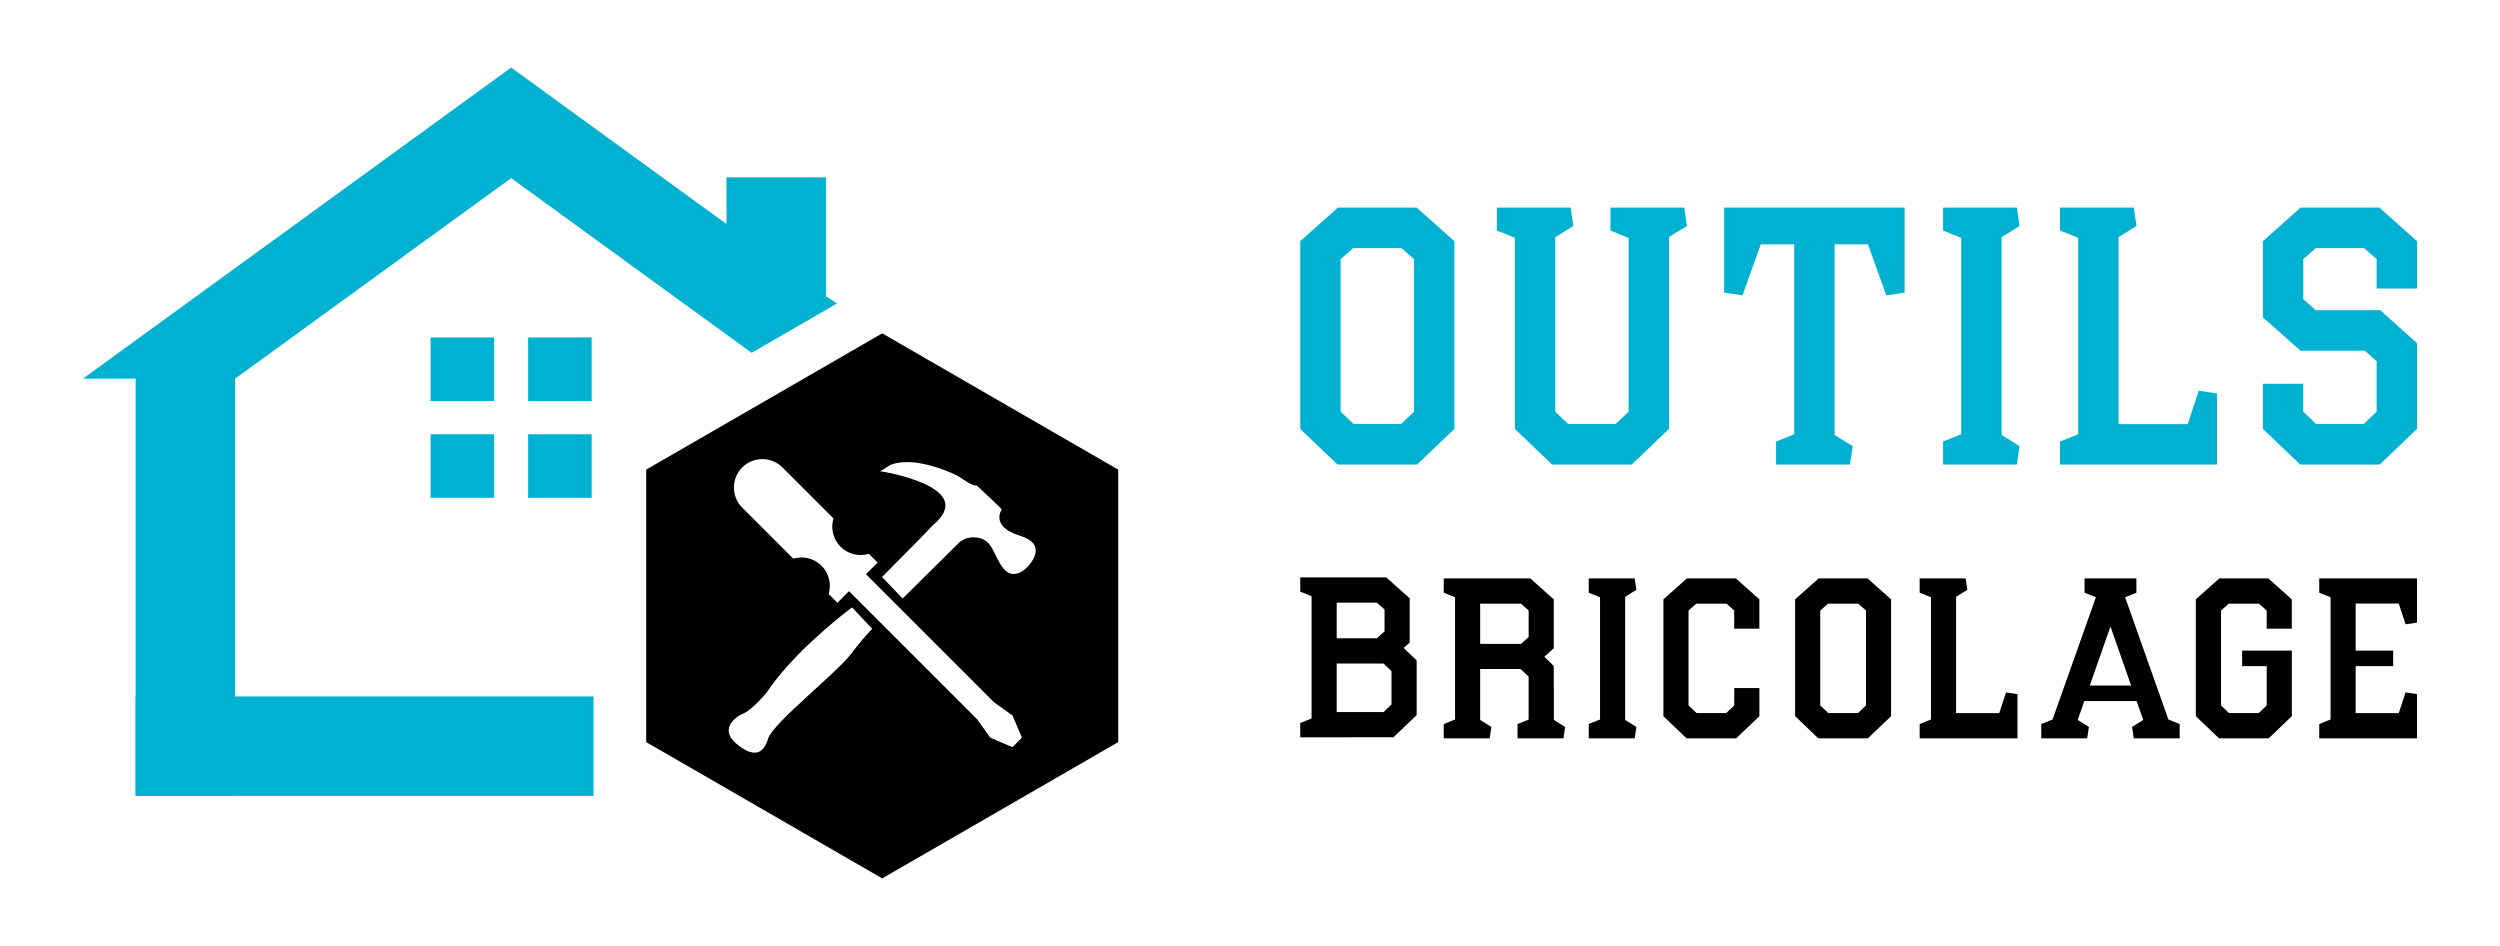 <?xml version="1.0" encoding="utf-8"?>
<!-- Generator: Adobe Illustrator 16.0.0, SVG Export Plug-In . SVG Version: 6.00 Build 0)  -->
<!DOCTYPE svg PUBLIC "-//W3C//DTD SVG 1.1//EN" "http://www.w3.org/Graphics/SVG/1.1/DTD/svg11.dtd">
<svg version="1.1" id="Calque_1" xmlns="http://www.w3.org/2000/svg" xmlns:xlink="http://www.w3.org/1999/xlink" x="0px" y="0px"
	 width="185px" height="70px" viewBox="0 0 185 70" enable-background="new 0 0 185 70" xml:space="preserve">
<g>
	<g>
		<g>
			<path fill="#00B1D1" d="M98.976,34.375l-0.013-0.016l-2.744-2.619V17.849l2.77-2.471l0.015-0.014h2.377h1.086h2.374l0.013,0.014
				l2.771,2.471V31.74l-2.741,2.619l-0.013,0.016h-2.403h-1.086H98.976z M99.206,19.179v11.285l0.95,0.908h1.224h1.086h1.222
				l0.949-0.908V19.179l-0.923-0.815h-1.248h-1.086h-1.251L99.206,19.179z"/>
			<path fill="#00B1D1" d="M112.098,31.74V17.591l-1.33-0.531v-1.696h1.33h0.013h0.15h2.675h0.149h0.014h1.128l0.202,1.358
				l-1.33,0.828h-0.014v12.914l0.951,0.908h1.222h1.088h1.221l0.951-0.908V17.604h-0.015l-1.328-0.544v-1.696h1.328h0.015h0.147
				h2.675h0.15h0.013h1.128l0.204,1.358l-1.332,0.813V31.74l-2.741,2.619l-0.013,0.016h-2.403h-1.088h-2.416v-0.016L112.098,31.74z"
				/>
			<path fill="#00B1D1" d="M130.3,18.08l-1.358,3.776l-1.357-0.204v-6.288h13.359v6.288l-1.356,0.204l-1.36-3.776h-2.469v14.109
				l1.344,0.827l-0.203,1.359h-1.141h-0.149h-2.689h-0.148h-1.345v-1.7l1.345-0.543V18.08H130.3z"/>
			<path fill="#00B1D1" d="M145.279,34.375h-0.149h-1.343v-1.7l1.343-0.543V17.604l-1.343-0.544v-1.696h1.343h0.149h2.678h0.161
				h1.129l0.202,1.358l-1.331,0.828v14.638l1.331,0.827l-0.202,1.359h-1.129h-0.161H145.279z"/>
			<path fill="#00B1D1" d="M164.065,34.375H157.9h-1.126h-0.163h-1.671h-1.004h-0.149h-1.345v-1.7l1.345-0.543V17.604l-1.345-0.544
				v-1.696h1.345h0.149h2.675h0.163h1.126l0.205,1.358l-1.331,0.828v13.837h5.119l0.814-2.472l1.357,0.203V34.375z"/>
			<path fill="#00B1D1" d="M170.21,34.375l-0.014-0.016l-2.744-2.619v-3.341h2.987v2.064l0.951,0.908h1.223h1.085h1.224l0.951-0.908
				V26.73l-0.869-0.776h-4.767l-0.013-0.012l-2.772-2.459v-5.634l2.772-2.471l0.013-0.014h2.376h1.085h2.377l0.015,0.014l2.77,2.471
				v3.502h-2.986v-2.172l-0.924-0.815h-1.251h-1.085h-1.25l-0.924,0.815v2.96l0.924,0.815h4.768l2.729,2.444v6.342l-2.743,2.619
				l-0.012,0.016h-2.406h-1.085H170.21z"/>
		</g>
		<g>
			<path d="M99.888,54.561h-1.624h-2.045v-1.058l0.837-0.337v-9.044l-0.837-0.34v-1.057h6.364l0.008,0.011l1.726,1.538v3.277
				l-0.45,0.399l0.966,0.922v1.283v1.479v1.283l-1.709,1.632v0.01H99.888z M98.915,44.596v2.637h2.967l0.575-0.506v-1.626
				l-0.575-0.505H98.915z M98.915,49.102v3.591h0.973h2.494l0.59-0.564v-0.492v-1.479v-0.491l-0.59-0.563H98.915z"/>
			<path d="M114.984,51.001v2.276l0.837,0.515l-0.125,0.845h-0.712h-0.008h-0.083h-1.666h-0.1h-0.008h-0.821v-1.058l0.821-0.329
				v-3.178l-0.595-0.566h-2.992v3.771l0.831,0.515l-0.13,0.845h-3.396v-1.058l0.837-0.337v-9.044l-0.837-0.338v-1.059h0.837h0.093
				h1.513h0.153h0.1h0.701h3.018v0.012l1.725,1.537v3.617l-0.699,0.634l0.699,0.675v1.725H114.984z M113.12,47.14v-1.963
				l-0.566-0.507h-3.021v2.977h3.021L113.12,47.14z"/>
			<path d="M118.498,54.637h-0.095h-0.836v-1.058l0.836-0.337v-9.044l-0.836-0.338v-1.059h0.836h0.095h1.662h0.103h0.702
				l0.128,0.846l-0.83,0.516v9.114l0.83,0.515l-0.128,0.845h-0.702h-0.103H118.498z"/>
			<path d="M124.805,54.637l-0.008-0.008l-1.705-1.631V51.83v-0.913v-6.566l1.725-1.537l0.008-0.012h1.478h0.676h1.481l0.006,0.012
				l1.726,1.537v2.171h-1.86v-1.345l-0.575-0.507h-0.777h-0.676h-0.778l-0.575,0.507v5.74v0.913v0.372l0.594,0.564h0.76h0.676h0.761
				l0.592-0.564v-1.285h1.86v2.081l-1.708,1.631l-0.008,0.008h-1.497h-0.676H124.805z"/>
			<path d="M134.556,54.637l-0.01-0.008l-1.707-1.631v-8.647l1.726-1.537l0.007-0.012h1.481h0.674h1.48l0.008,0.012l1.724,1.537
				v8.647l-1.708,1.631l-0.008,0.008h-1.496h-0.674H134.556z M134.698,45.177v7.025l0.593,0.564h0.762h0.674h0.762l0.592-0.564
				v-7.025l-0.573-0.507h-0.78h-0.674h-0.779L134.698,45.177z"/>
			<path d="M149.292,54.637h-3.838h-0.703h-0.1h-1.04h-0.627h-0.091h-0.838v-1.058l0.838-0.337v-9.044l-0.838-0.338v-1.059h0.838
				h0.091h1.667h0.1h0.703l0.126,0.846l-0.829,0.516v8.611h3.188l0.508-1.536l0.846,0.128V54.637z"/>
			<path d="M161.297,53.579v1.058h-3.398l-0.127-0.845l0.829-0.515l-0.49-1.397h-3.871l-0.49,1.397l0.829,0.515l-0.129,0.845h-3.396
				v-1.058l0.836-0.337l3.204-9.044l-0.838-0.338v-1.059h3.838v1.059l-0.835,0.338l3.202,9.044L161.297,53.579z M154.643,50.731
				h3.06l-1.528-4.369L154.643,50.731z"/>
			<path d="M164.208,54.637l-0.008-0.008l-1.709-1.631V51.83v-0.913v-6.566l1.724-1.537l0.009-0.012h1.48h0.676h1.479l0.009,0.012
				l1.725,1.537v2.171h-1.859v-1.345l-0.575-0.507h-0.777h-0.676h-0.777l-0.573,0.507v5.74v0.913v0.372l0.589,0.564h0.762h0.676
				h0.761l0.592-0.564v-2.907h-1.818v-1.148h3.678v1.148v3.703l-1.707,1.631l-0.011,0.008h-1.494h-0.676H164.208z"/>
			<path d="M172.552,54.637h-0.091h-0.837v-1.058l0.837-0.337v-9.044l-0.837-0.338v-1.059h0.837h0.091h0.628h1.041h0.098h0.704
				h3.837v3.272l-0.847,0.127l-0.505-1.538h-3.189v3.483h2.775v1.148h-2.775v3.479h3.189l0.505-1.536l0.847,0.128v3.271h-3.837
				h-0.704h-0.098h-1.041H172.552z"/>
		</g>
	</g>
	<g>
		<g>
			<g>
				<g>
					<path d="M65.283,24.669L47.82,34.751v20.166L65.283,65l17.464-10.083V34.751L65.283,24.669z M62.995,48.368
						c-1.027,1.384-5.826,5.159-6.156,6.293c-0.328,1.135-1.067,1.452-2.351,0.369c-1.283-1.082-0.068-2.002,0.542-2.242
						c0.609-0.237,1.691-1.521,1.691-1.521c1.789-2.709,5.041-5.341,6.325-6.321l1.496,1.579
						C64.126,46.972,63.538,47.637,62.995,48.368z M75.272,54.936l-0.353,0.353l-1.636-0.698l-0.973-1.363l-9.482-9.481l-0.86,0.86
						l-0.647-0.646c0.215-0.719,0.04-1.527-0.526-2.094c-0.567-0.565-1.376-0.741-2.093-0.526l-3.777-3.777
						c-0.82-0.821-0.82-2.153,0-2.975c0.821-0.821,2.153-0.821,2.975,0l3.777,3.776c-0.215,0.718-0.039,1.526,0.526,2.094
						c0.566,0.565,1.375,0.741,2.094,0.527l0.646,0.646l-0.861,0.86l9.481,9.481l1.363,0.972l0.697,1.638L75.272,54.936z
						 M76.643,40.787c-0.035,0.614-0.674,1.393-1.24,1.61c-1.344,0.518-1.637-1.655-2.325-2.266
						c-0.461-0.409-1.072-0.446-1.639-0.272c-0.039,0.012-0.195,0.104-0.392,0.227l-4.253,4.203L65.272,42.7l2.708-2.739l0.55-0.573
						l0.516-0.537c3.449-2.862-3.939-3.988-3.946-3.989c0.113,0.018,0.681-0.424,0.841-0.481c0.321-0.116,0.665-0.164,1.006-0.18
						c0.709-0.033,1.416,0.108,2.093,0.305c0.59,0.169,1.171,0.39,1.723,0.656c0.413,0.2,1.096,0.796,1.527,0.775
						c0.146,0.143,1.866,1.722,1.835,1.768c-0.001,0.001-0.849,1.229,1.25,1.902C75.95,39.791,76.683,40.094,76.643,40.787z"/>
				</g>
			</g>
			<g>
				<g>
					<path fill-rule="evenodd" clip-rule="evenodd" fill="#00B1D1" d="M39.082,24.972h4.702v4.703h-4.702V24.972z M31.863,32.136
						h4.702v4.702h-4.702V32.136z M39.082,32.136h4.702v4.702h-4.702V32.136z M31.863,24.972h4.702v4.703h-4.702V24.972z
						 M61.942,22.457l-0.82-0.531v-8.801h-7.363v3.453l-0.095-0.069L37.825,5L21.983,16.509L6.141,28.019h3.895v28.1v2.78h0.065
						h7.297v-30.88l4.586-3.331l15.842-11.509l15.839,11.509l1.952,1.422"/>
					<polyline fill-rule="evenodd" clip-rule="evenodd" fill="#00B1D1" points="43.92,51.537 13.087,51.537 10.035,51.537 
						10.035,51.602 10.035,58.898 43.92,58.898 					"/>
				</g>
			</g>
		</g>
	</g>
</g>
</svg>
